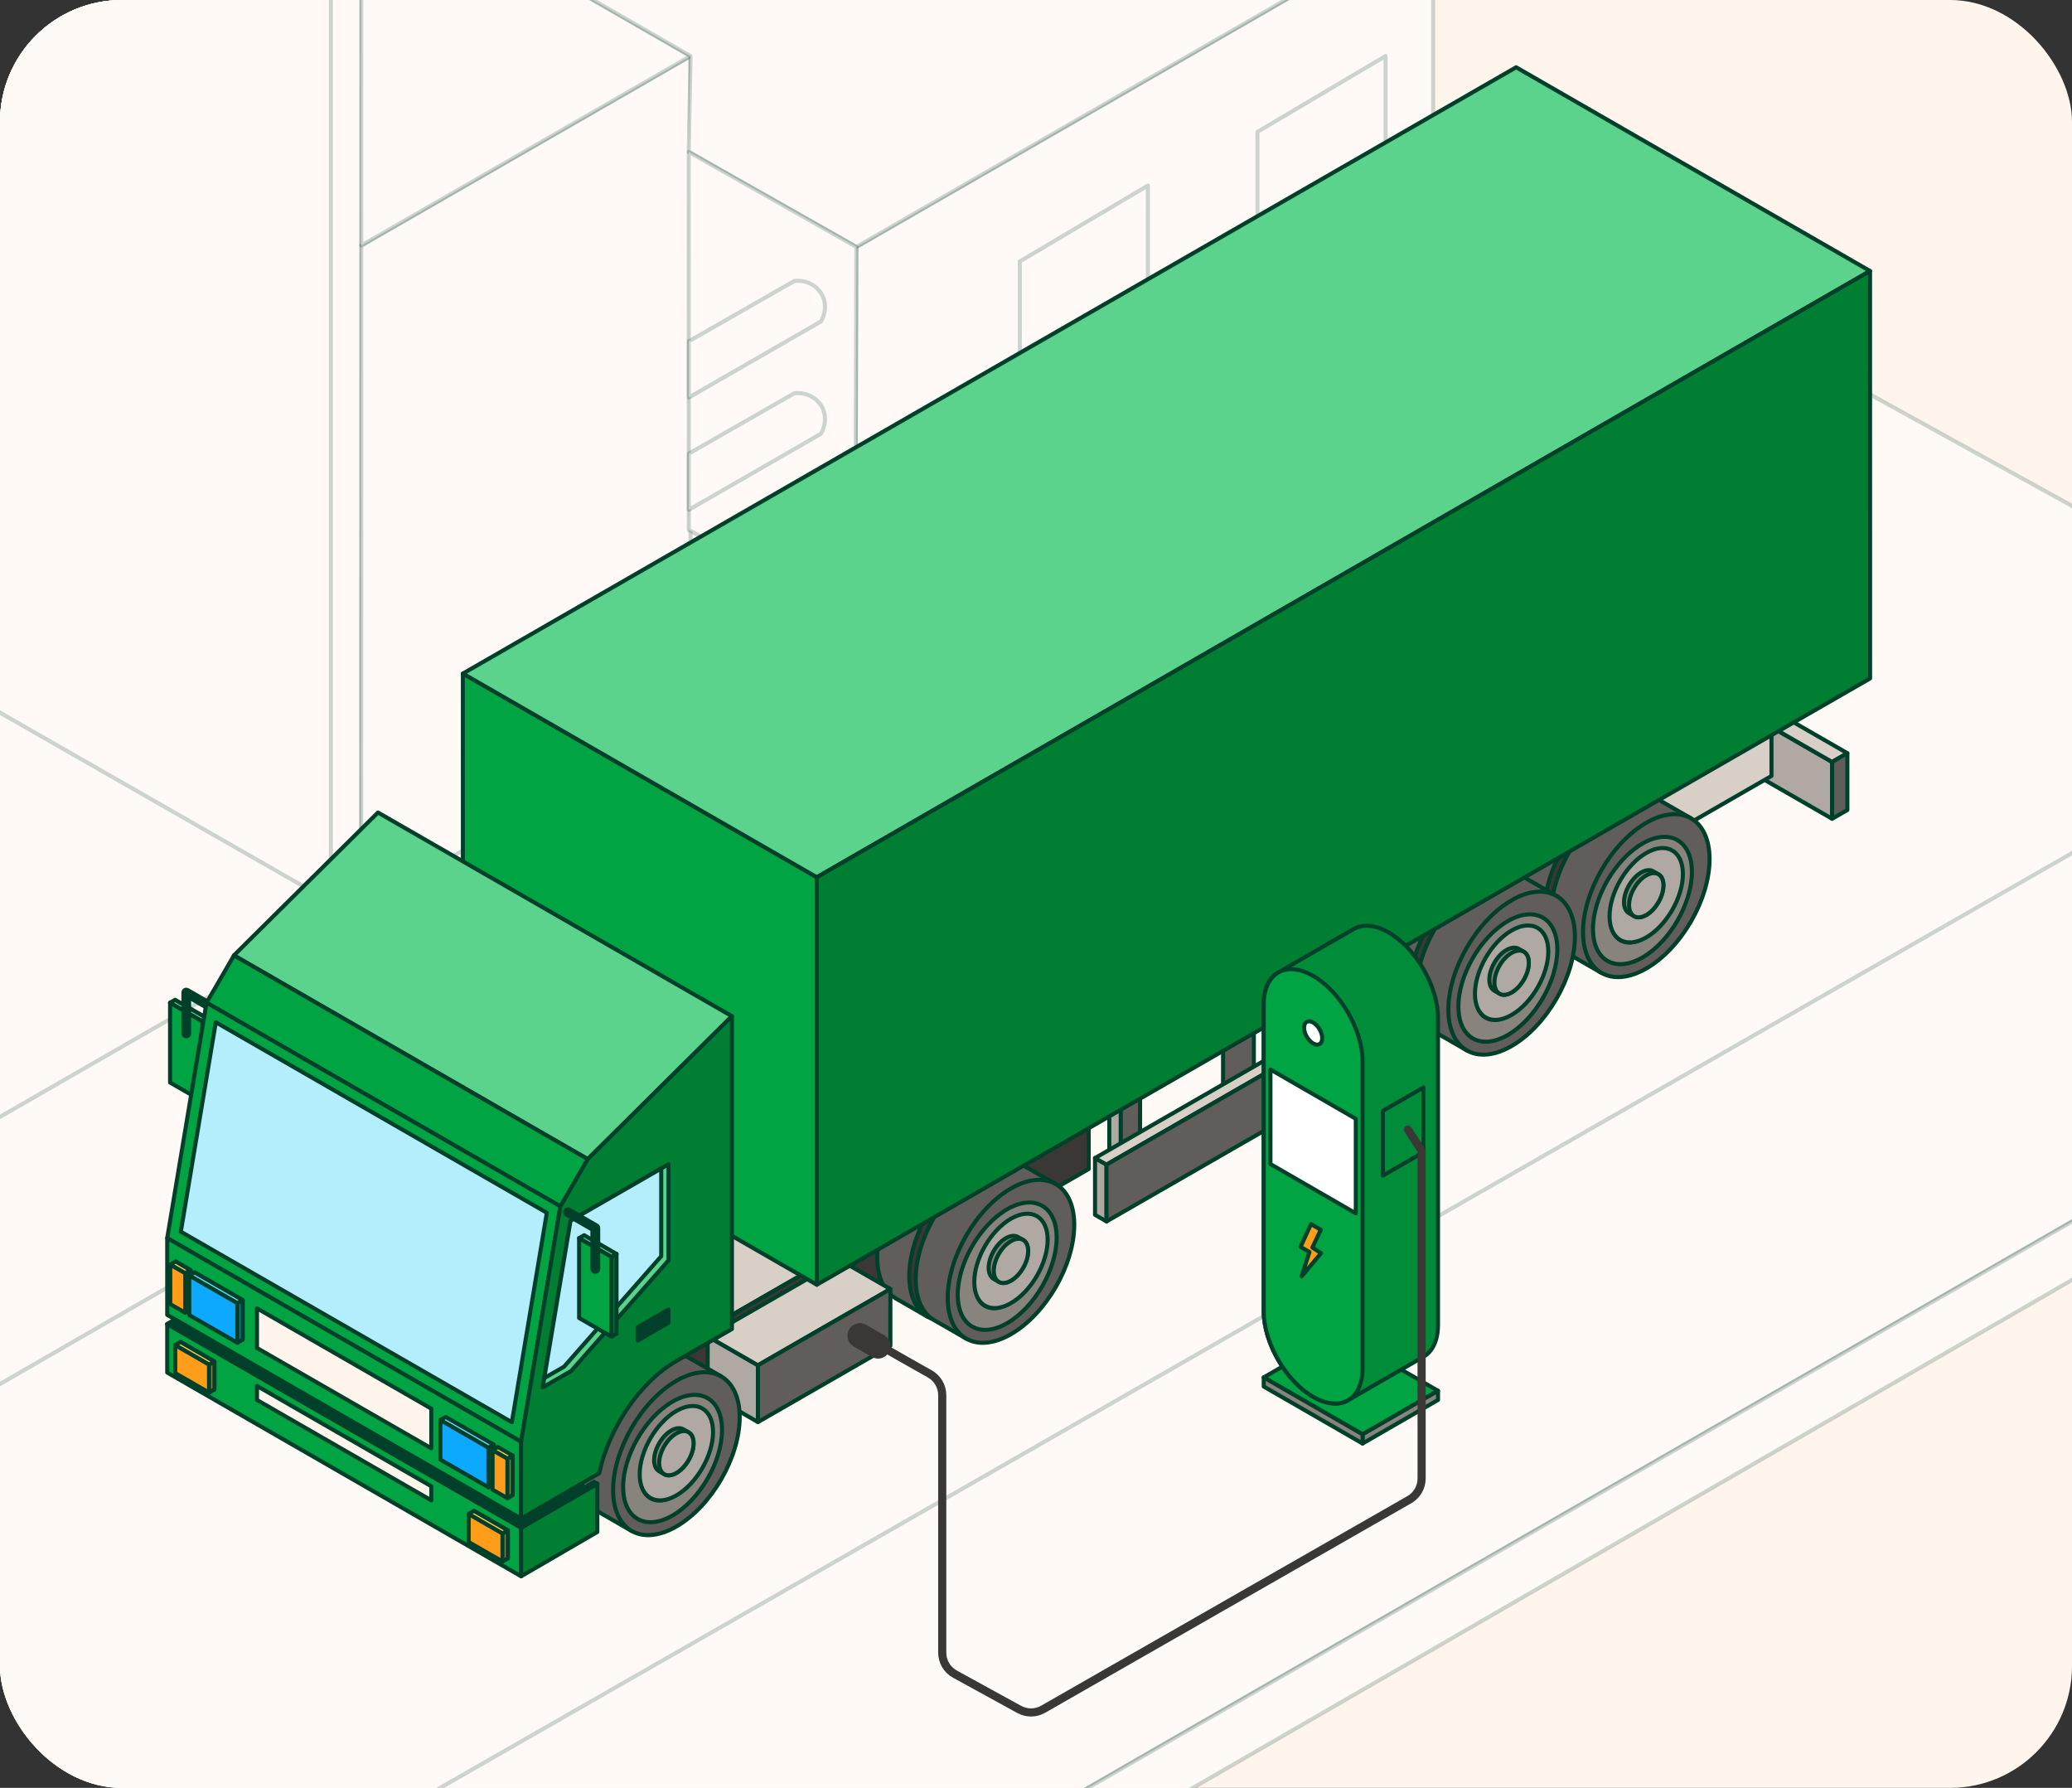 <svg width="255" height="220" viewBox="0 0 255 220" fill="none" xmlns="http://www.w3.org/2000/svg">
<rect x="0" y="0" width="255" height="220" fill="#333333" stroke="none"/>
<g clip-path="url(#clip0_1053_58211)">
<rect width="255" height="220" rx="15" fill="#FFF5EC"/>
<path d="M74.855 -33.919L-333.621 54.908L-242.673 -14.429L-331.322 -81.1L-418.749 -64.212L-522.862 -4.769L-391.162 71.028L-512.733 141L-112.215 361.633L333.556 105.097L74.855 -33.919Z" fill="#FFFAF6" stroke="#00402A" stroke-opacity="0.2" stroke-width="0.5" stroke-linecap="round" stroke-linejoin="round"/>
<path d="M44.544 -96.668L-137.764 -207.848L-208.618 -118.297V-182.22L-211.49 -184.111L-287.125 -82.94L-288.411 -159.01L-292.034 -160.147L-381.033 -28.093V146.832L-198.674 251.78L44.461 111.844L44.544 -96.668Z" fill="#FFFAF6" stroke="#00402A" stroke-opacity="0.2" stroke-width="0.5" stroke-miterlimit="10" stroke-linejoin="round"/>
<path d="M40.724 110.999L-138.337 8.514L-137.764 -202.53L40.724 -94.364V110.999Z" fill="#FFFAF6" stroke="#00402A" stroke-opacity="0.2" stroke-width="0.5" stroke-linejoin="round"/>
<path d="M44.461 30.213L84.984 6.896V88.526L44.461 111.843V30.213Z" fill="#FFFAF6" stroke="#00402A" stroke-opacity="0.2" stroke-width="0.5" stroke-miterlimit="10" stroke-linejoin="round"/>
<path d="M84.984 6.896L44.461 -16.427V30.214L84.984 6.896Z" fill="#FFFAF6" stroke="#00402A" stroke-opacity="0.2" stroke-width="0.5" stroke-miterlimit="10" stroke-linejoin="round"/>
<path d="M105.396 30.385L105.249 76.861L176.377 35.837V-10.474L105.396 30.385Z" fill="#FFFAF6" stroke="#00402A" stroke-opacity="0.2" stroke-width="0.5" stroke-miterlimit="10" stroke-linejoin="round"/>
<path d="M176.377 -10.475L74.887 -69.035L44.461 -51.41V-16.428L84.984 6.896L84.762 18.688L105.396 30.384L176.377 -10.475Z" fill="#FFFAF6" stroke="#00402A" stroke-opacity="0.2" stroke-width="0.5" stroke-miterlimit="10" stroke-linejoin="round"/>
<path d="M105.249 76.861L84.774 65.202L84.762 18.688L105.396 30.385L105.249 76.861Z" fill="#FFFAF6" stroke="#00402A" stroke-opacity="0.2" stroke-width="0.5" stroke-miterlimit="10" stroke-linejoin="round"/>
<path d="M84.762 42.005L97.749 34.579C99.182 34.402 100.557 35.1 101.187 36.312C102.009 37.886 101.105 39.454 101.047 39.549C95.623 42.671 90.199 45.794 84.768 48.916V42.011L84.762 42.005Z" fill="#FFFAF6" stroke="#00402A" stroke-opacity="0.2" stroke-width="0.5" stroke-miterlimit="10" stroke-linejoin="round"/>
<path d="M84.762 55.822L97.749 48.396C99.182 48.219 100.557 48.917 101.187 50.129C102.009 51.703 101.105 53.27 101.047 53.366C95.623 56.488 90.199 59.611 84.768 62.733V55.828L84.762 55.822Z" fill="#FFFAF6" stroke="#00402A" stroke-opacity="0.2" stroke-width="0.5" stroke-miterlimit="10" stroke-linejoin="round"/>
<path d="M85.233 68.509L98.221 61.084C99.653 60.906 101.028 61.604 101.659 62.816C102.48 64.39 101.576 65.958 101.519 66.053C96.094 69.176 90.67 72.298 85.239 75.421V68.516L85.233 68.509Z" fill="#FFFAF6" stroke="#00402A" stroke-opacity="0.2" stroke-width="0.5" stroke-linejoin="round"/>
<path d="M125.508 65.177V32.169L141.272 22.833V56.603L125.508 65.177Z" fill="#FFFAF6" stroke="#00402A" stroke-opacity="0.2" stroke-width="0.5" stroke-miterlimit="10" stroke-linejoin="round"/>
<path d="M154.756 49.234V16.225L170.52 6.896V40.666L154.756 49.234Z" fill="#FFFAF6" stroke="#00402A" stroke-opacity="0.2" stroke-width="0.5" stroke-miterlimit="10" stroke-linejoin="round"/>
<path d="M-153.523 338.957L292.976 83.221L220.409 43.156L-224.382 299.744L-153.523 338.957Z" fill="#FFFAF6" stroke="#00402A" stroke-opacity="0.2" stroke-width="0.5"/>
<path d="M-112.215 369.645L333.556 112.112V105.097L-112.215 361.633V369.645Z" fill="#FFFAF6" stroke="#00402A" stroke-opacity="0.2" stroke-width="0.5" stroke-linecap="round" stroke-linejoin="round"/>
<path fill-rule="evenodd" clip-rule="evenodd" d="M137.936 133.485L136.522 132.672V143.608L137.936 144.42V133.485Z" fill="#B0A9A3" stroke="#00402A" stroke-width="0.5" stroke-linecap="round" stroke-linejoin="round"/>
<path fill-rule="evenodd" clip-rule="evenodd" d="M225.477 93.762L209.089 84.331V91.318L225.477 100.749V93.762Z" fill="#B0A9A3" stroke="#00402A" stroke-width="0.5" stroke-linecap="round" stroke-linejoin="round"/>
<path fill-rule="evenodd" clip-rule="evenodd" d="M225.477 93.762L227.355 92.683L210.967 83.252L209.089 84.331L225.477 93.762Z" fill="#D8CFC7" stroke="#00402A" stroke-width="0.5" stroke-linecap="round" stroke-linejoin="round"/>
<path fill-rule="evenodd" clip-rule="evenodd" d="M225.477 93.761L227.355 92.683V99.67L225.477 100.749V93.761Z" fill="#615D5A" stroke="#00402A" stroke-width="0.5" stroke-linecap="round" stroke-linejoin="round"/>
<path fill-rule="evenodd" clip-rule="evenodd" d="M137.936 133.486L140.31 132.121V143.056L137.936 144.421V133.486Z" fill="#615D5A" stroke="#00402A" stroke-width="0.5" stroke-linecap="round" stroke-linejoin="round"/>
<path fill-rule="evenodd" clip-rule="evenodd" d="M151.936 125.425L154.311 124.061V135.002L151.936 136.367L150.522 135.554V124.613L151.936 125.425Z" fill="#615D5A" stroke="#00402A" stroke-width="0.5" stroke-linecap="round" stroke-linejoin="round"/>
<path fill-rule="evenodd" clip-rule="evenodd" d="M166.286 117.168L168.661 115.803V126.738L166.286 128.109L164.873 127.29V116.355L166.286 117.168Z" fill="#FFF5EC" stroke="#00402A" stroke-width="0.5" stroke-linecap="round" stroke-linejoin="round"/>
<path fill-rule="evenodd" clip-rule="evenodd" d="M24.916 125.679L20.93 123.381V133.206L24.916 135.503V125.679Z" fill="#00A443" stroke="#00402A" stroke-width="0.5" stroke-linecap="round" stroke-linejoin="round"/>
<path fill-rule="evenodd" clip-rule="evenodd" d="M24.916 125.678L25.533 125.323V135.148L24.916 135.503V125.678Z" fill="#FFF5EC" stroke="#00402A" stroke-width="0.5" stroke-linecap="round" stroke-linejoin="round"/>
<path fill-rule="evenodd" clip-rule="evenodd" d="M24.916 125.679L25.533 125.324L21.547 123.026L20.93 123.382L24.916 125.679Z" fill="#5BD38C" stroke="#00402A" stroke-width="0.5" stroke-linecap="round" stroke-linejoin="round"/>
<path d="M22.923 127.525C22.725 127.525 22.573 127.366 22.573 127.17V122.137C22.573 122.01 22.642 121.896 22.744 121.832C22.853 121.769 22.986 121.769 23.101 121.832L26.469 123.774C26.634 123.869 26.698 124.085 26.596 124.257C26.494 124.422 26.278 124.472 26.112 124.384L23.273 122.746V127.17C23.273 127.366 23.114 127.525 22.923 127.525Z" fill="#00402A" stroke="#00402A" stroke-width="0.5" stroke-linecap="round" stroke-linejoin="round"/>
<path fill-rule="evenodd" clip-rule="evenodd" d="M142.163 116.939L161.448 128.04L166 120.398L142.163 109.634V116.939Z" fill="#B0A9A3" stroke="#00402A" stroke-width="0.5" stroke-linecap="round" stroke-linejoin="round"/>
<path fill-rule="evenodd" clip-rule="evenodd" d="M218.015 95.482L161.448 128.04L161.454 120.735L218.015 88.177V95.482Z" fill="#D8CFC7" stroke="#00402A" stroke-width="0.5" stroke-linecap="round" stroke-linejoin="round"/>
<path fill-rule="evenodd" clip-rule="evenodd" d="M203.384 98.02L199.45 95.754L198.896 95.494L198.298 95.323L197.654 95.24L196.973 95.259L196.254 95.367L195.509 95.576L194.739 95.888L193.936 96.3L193.542 96.541L193.141 96.801L192.752 97.087L192.37 97.385L191.995 97.703L191.625 98.033L191.262 98.382L190.906 98.75L190.562 99.124L190.225 99.518L189.9 99.918L189.582 100.336L189.276 100.762L188.983 101.2L188.703 101.644L188.429 102.094L188.175 102.551L187.926 103.021L187.697 103.491L187.481 103.967L187.277 104.449L187.092 104.931L186.92 105.42L186.761 105.902L186.621 106.391L186.5 106.88L186.392 107.362L186.309 107.851L186.239 108.333L186.188 108.809L186.163 109.279L186.15 109.748L186.188 110.643L186.309 111.462L186.5 112.211L186.761 112.884L187.092 113.48L187.481 113.994L187.926 114.426L188.429 114.775L192.37 117.041L203.384 98.02Z" fill="#615D5A" stroke="#00402A" stroke-width="0.5" stroke-linecap="round" stroke-linejoin="round"/>
<path fill-rule="evenodd" clip-rule="evenodd" d="M197.877 98.566C193.574 101.041 190.091 107.064 190.091 112.014C190.091 116.964 193.58 118.976 197.877 116.501C202.181 114.026 205.664 108.003 205.664 103.053C205.664 98.102 202.175 96.097 197.877 98.572V98.566Z" fill="#3A3735" stroke="#00402A" stroke-width="0.5" stroke-linecap="round" stroke-linejoin="round"/>
<path fill-rule="evenodd" clip-rule="evenodd" d="M197.604 103.263C199.876 101.955 201.723 103.015 201.723 105.63C201.723 108.245 199.883 111.431 197.604 112.738C195.331 114.045 193.484 112.986 193.484 110.371C193.484 107.756 195.331 104.57 197.604 103.263Z" fill="#FFF5EC" stroke="#00402A" stroke-width="0.5" stroke-linecap="round" stroke-linejoin="round"/>
<path fill-rule="evenodd" clip-rule="evenodd" d="M197.878 106.81C197.559 106.994 197.298 107.445 197.298 107.813C197.298 108.181 197.559 108.333 197.878 108.149C198.196 107.965 198.457 107.515 198.457 107.147C198.457 106.779 198.196 106.626 197.878 106.81Z" fill="#FFF5EC" stroke="#00402A" stroke-width="0.5" stroke-linecap="round" stroke-linejoin="round"/>
<path fill-rule="evenodd" clip-rule="evenodd" d="M198.984 108.11C199.073 107.952 199.073 107.781 198.984 107.724C198.895 107.673 198.743 107.756 198.654 107.914C198.559 108.072 198.559 108.243 198.654 108.293C198.743 108.344 198.895 108.262 198.984 108.103V108.11Z" fill="#FFF5EC" stroke="#00402A" stroke-width="0.5" stroke-linecap="round" stroke-linejoin="round"/>
<path fill-rule="evenodd" clip-rule="evenodd" d="M196.769 106.835C196.68 106.993 196.68 107.164 196.769 107.221C196.865 107.272 197.011 107.189 197.099 107.031C197.188 106.873 197.188 106.702 197.099 106.652C197.011 106.601 196.858 106.683 196.769 106.842V106.835Z" fill="#FFF5EC" stroke="#00402A" stroke-width="0.5" stroke-linecap="round" stroke-linejoin="round"/>
<path fill-rule="evenodd" clip-rule="evenodd" d="M198.984 105.56C198.895 105.51 198.743 105.592 198.654 105.75C198.559 105.908 198.559 106.079 198.654 106.13C198.743 106.18 198.895 106.098 198.984 105.94C199.073 105.782 199.073 105.611 198.984 105.56Z" fill="#FFF5EC" stroke="#00402A" stroke-width="0.5" stroke-linecap="round" stroke-linejoin="round"/>
<path fill-rule="evenodd" clip-rule="evenodd" d="M208.115 100.698L204.174 98.433L203.62 98.172L203.022 98.001L202.379 97.925L201.697 97.937L200.984 98.045L200.239 98.255L199.463 98.566L198.667 98.978L198.266 99.219L197.871 99.48L197.483 99.765L197.094 100.064L196.719 100.381L196.349 100.717L195.986 101.06L195.636 101.428L195.293 101.809L194.955 102.196L194.63 102.602L194.312 103.015L194.006 103.44L193.714 103.878L193.427 104.322L193.16 104.773L192.899 105.236L192.657 105.699L192.428 106.169L192.205 106.645L192.007 107.127L191.816 107.61L191.644 108.098L191.492 108.587L191.352 109.069L191.231 109.558L191.122 110.047L191.033 110.529L190.97 111.011L190.919 111.487L190.887 111.957L190.874 112.427L190.919 113.322L191.033 114.147L191.231 114.889L191.492 115.568L191.816 116.159L192.205 116.673L192.657 117.104L193.16 117.453L197.094 119.719L208.115 100.698Z" fill="#615D5A" stroke="#00402A" stroke-width="0.5" stroke-linecap="round" stroke-linejoin="round"/>
<path fill-rule="evenodd" clip-rule="evenodd" d="M202.608 101.245C198.304 103.72 194.821 109.743 194.821 114.693C194.821 119.644 198.31 121.649 202.608 119.174C206.911 116.699 210.394 110.676 210.394 105.725C210.394 100.775 206.905 98.769 202.608 101.245Z" fill="#615D5A" stroke="#00402A" stroke-width="0.5" stroke-linecap="round" stroke-linejoin="round"/>
<path fill-rule="evenodd" clip-rule="evenodd" d="M202.137 103.802C198.775 105.737 196.05 110.447 196.05 114.312C196.05 118.177 198.775 119.751 202.137 117.815C205.498 115.879 208.223 111.176 208.223 107.305C208.223 103.434 205.498 101.866 202.137 103.802Z" fill="#89837E" stroke="#00402A" stroke-width="0.5" stroke-linecap="round" stroke-linejoin="round"/>
<path fill-rule="evenodd" clip-rule="evenodd" d="M202.334 105.94C204.607 104.633 206.453 105.693 206.453 108.308C206.453 110.922 204.607 114.108 202.334 115.416C200.061 116.723 198.221 115.663 198.221 113.049C198.221 110.434 200.061 107.248 202.334 105.94Z" fill="#FFF5EC" stroke="#00402A" stroke-width="0.5" stroke-linecap="round" stroke-linejoin="round"/>
<path fill-rule="evenodd" clip-rule="evenodd" d="M202.601 104.963C200.112 106.397 198.087 109.888 198.087 112.757C198.087 115.625 200.112 116.787 202.601 115.352C205.091 113.918 207.115 110.427 207.115 107.559C207.115 104.69 205.091 103.529 202.601 104.963Z" fill="#B0A9A3" stroke="#00402A" stroke-width="0.5" stroke-linecap="round" stroke-linejoin="round"/>
<path fill-rule="evenodd" clip-rule="evenodd" d="M201.978 107.362C201.392 107.699 200.863 108.276 200.481 108.936C200.099 109.596 199.864 110.339 199.864 111.012C199.864 111.684 200.099 112.154 200.481 112.376C200.698 112.497 200.895 112.611 201.112 112.738C201.494 112.96 202.022 112.928 202.608 112.592C203.194 112.256 203.722 111.678 204.104 111.018C204.486 110.358 204.722 109.615 204.722 108.943C204.722 108.27 204.486 107.8 204.104 107.578C203.894 107.458 203.69 107.343 203.474 107.216C203.092 106.994 202.563 107.026 201.978 107.362Z" fill="#89837E" stroke="#00402A" stroke-width="0.5" stroke-linecap="round" stroke-linejoin="round"/>
<path fill-rule="evenodd" clip-rule="evenodd" d="M202.601 107.724C202.016 108.061 201.487 108.638 201.105 109.298C200.723 109.958 200.488 110.701 200.488 111.373C200.488 112.046 200.723 112.516 201.105 112.738C201.487 112.96 202.016 112.928 202.601 112.592C203.187 112.256 203.715 111.678 204.097 111.018C204.479 110.358 204.715 109.615 204.715 108.943C204.715 108.27 204.479 107.8 204.097 107.578C203.715 107.356 203.187 107.388 202.601 107.724Z" fill="#B0A9A3" stroke="#00402A" stroke-width="0.5" stroke-linecap="round" stroke-linejoin="round"/>
<path fill-rule="evenodd" clip-rule="evenodd" d="M186.812 107.559L182.878 105.287L182.324 105.027L181.725 104.855L181.082 104.779L180.401 104.792L179.688 104.906L178.937 105.116L178.166 105.42L177.37 105.833L176.969 106.074L176.575 106.341L176.18 106.62L175.798 106.918L175.422 107.235L175.053 107.572L174.69 107.921L174.34 108.283L173.99 108.663L173.659 109.051L173.328 109.457L173.016 109.869L172.71 110.295L172.411 110.732L172.131 111.177L171.863 111.627L171.602 112.091L171.36 112.554L171.125 113.03L170.908 113.506L170.705 113.988L170.52 114.471L170.348 114.953L170.189 115.442L170.055 115.93L169.928 116.413L169.826 116.901L169.737 117.384L169.667 117.866L169.622 118.342L169.59 118.818L169.578 119.281L169.622 120.176L169.737 121.001L169.928 121.75L170.189 122.423L170.52 123.013L170.908 123.527L171.36 123.965L171.863 124.308L175.798 126.574L186.812 107.559Z" fill="#615D5A" stroke="#00402A" stroke-width="0.5" stroke-linecap="round" stroke-linejoin="round"/>
<path fill-rule="evenodd" clip-rule="evenodd" d="M181.305 108.098C177.001 110.574 173.519 116.596 173.519 121.547C173.519 126.497 177.008 128.509 181.305 126.027C185.609 123.552 189.098 117.529 189.098 112.579C189.098 107.629 185.609 105.617 181.305 108.098Z" fill="#3A3735" stroke="#00402A" stroke-width="0.5" stroke-linecap="round" stroke-linejoin="round"/>
<path fill-rule="evenodd" clip-rule="evenodd" d="M181.038 112.795C183.311 111.488 185.151 112.547 185.151 115.162C185.151 117.777 183.311 120.963 181.038 122.27C178.765 123.578 176.919 122.518 176.919 119.903C176.919 117.288 178.765 114.102 181.038 112.795Z" fill="#FFF5EC" stroke="#00402A" stroke-width="0.5" stroke-linecap="round" stroke-linejoin="round"/>
<path fill-rule="evenodd" clip-rule="evenodd" d="M181.305 116.343C180.987 116.527 180.726 116.977 180.726 117.346C180.726 117.714 180.987 117.866 181.305 117.682C181.623 117.498 181.884 117.047 181.884 116.679C181.884 116.311 181.623 116.159 181.305 116.343Z" fill="#FFF5EC" stroke="#00402A" stroke-width="0.5" stroke-linecap="round" stroke-linejoin="round"/>
<path fill-rule="evenodd" clip-rule="evenodd" d="M182.412 117.649C182.5 117.49 182.5 117.32 182.412 117.269C182.323 117.219 182.17 117.301 182.081 117.459C181.986 117.617 181.986 117.788 182.081 117.845C182.17 117.895 182.323 117.813 182.412 117.655V117.649Z" fill="#FFF5EC" stroke="#00402A" stroke-width="0.5" stroke-linecap="round" stroke-linejoin="round"/>
<path fill-rule="evenodd" clip-rule="evenodd" d="M180.197 116.374C180.108 116.532 180.108 116.703 180.197 116.753C180.292 116.804 180.438 116.722 180.527 116.563C180.616 116.405 180.616 116.235 180.527 116.178C180.432 116.127 180.286 116.209 180.197 116.367V116.374Z" fill="#FFF5EC" stroke="#00402A" stroke-width="0.5" stroke-linecap="round" stroke-linejoin="round"/>
<path fill-rule="evenodd" clip-rule="evenodd" d="M182.412 115.099C182.323 115.048 182.17 115.13 182.081 115.288C181.986 115.447 181.986 115.617 182.081 115.668C182.17 115.718 182.323 115.636 182.412 115.478C182.5 115.32 182.5 115.149 182.412 115.099Z" fill="#FFF5EC" stroke="#00402A" stroke-width="0.5" stroke-linecap="round" stroke-linejoin="round"/>
<path fill-rule="evenodd" clip-rule="evenodd" d="M191.543 110.237L187.602 107.971L187.054 107.711L186.449 107.54L185.813 107.457L185.131 107.476L184.412 107.584L183.667 107.794L182.897 108.105L182.095 108.517L181.693 108.758L181.299 109.018L180.91 109.298L180.528 109.602L180.146 109.92L179.783 110.25L179.421 110.599L179.064 110.961L178.72 111.341L178.383 111.735L178.058 112.135L177.74 112.554L177.434 112.979L177.141 113.41L176.861 113.861L176.587 114.312L176.333 114.769L176.084 115.238L175.855 115.708L175.639 116.184L175.435 116.666L175.25 117.148L175.072 117.637L174.919 118.12L174.779 118.608L174.658 119.097L174.556 119.579L174.467 120.068L174.397 120.544L174.346 121.026L174.315 121.496L174.308 121.966L174.346 122.854L174.467 123.679L174.658 124.428L174.919 125.101L175.25 125.697L175.639 126.211L176.084 126.643L176.587 126.992L180.528 129.258L191.543 110.237Z" fill="#615D5A" stroke="#00402A" stroke-width="0.5" stroke-linecap="round" stroke-linejoin="round"/>
<path fill-rule="evenodd" clip-rule="evenodd" d="M186.035 110.783C181.732 113.258 178.249 119.281 178.249 124.231C178.249 129.182 181.738 131.194 186.035 128.712C190.339 126.237 193.822 120.214 193.822 115.264C193.822 110.313 190.333 108.301 186.035 110.777V110.783Z" fill="#615D5A" stroke="#00402A" stroke-width="0.5" stroke-linecap="round" stroke-linejoin="round"/>
<path fill-rule="evenodd" clip-rule="evenodd" d="M185.571 113.341C182.209 115.277 179.484 119.979 179.484 123.851C179.484 127.722 182.209 129.29 185.571 127.354C188.932 125.418 191.657 120.716 191.657 116.844C191.657 112.973 188.932 111.405 185.571 113.341Z" fill="#89837E" stroke="#00402A" stroke-width="0.5" stroke-linecap="round" stroke-linejoin="round"/>
<path fill-rule="evenodd" clip-rule="evenodd" d="M185.762 115.473C188.035 114.166 189.881 115.225 189.881 117.84C189.881 120.455 188.035 123.641 185.762 124.948C183.489 126.256 181.643 125.196 181.643 122.581C181.643 119.966 183.482 116.78 185.762 115.473Z" fill="#FFF5EC" stroke="#00402A" stroke-width="0.5" stroke-linecap="round" stroke-linejoin="round"/>
<path fill-rule="evenodd" clip-rule="evenodd" d="M186.035 114.495C183.54 115.93 181.522 119.42 181.522 122.289C181.522 125.158 183.54 126.319 186.035 124.885C188.525 123.451 190.549 119.96 190.549 117.091C190.549 114.223 188.531 113.061 186.035 114.495Z" fill="#B0A9A3" stroke="#00402A" stroke-width="0.5" stroke-linecap="round" stroke-linejoin="round"/>
<path fill-rule="evenodd" clip-rule="evenodd" d="M185.405 116.895C184.82 117.231 184.291 117.809 183.909 118.469C183.527 119.129 183.292 119.872 183.292 120.544C183.292 121.217 183.527 121.687 183.909 121.909C184.126 122.03 184.323 122.144 184.539 122.271C184.921 122.493 185.45 122.461 186.036 122.125C186.621 121.788 187.15 121.211 187.532 120.551C187.914 119.891 188.149 119.148 188.149 118.475C188.149 117.803 187.914 117.333 187.532 117.111C187.322 116.99 187.118 116.87 186.901 116.749C186.519 116.533 185.991 116.559 185.405 116.895Z" fill="#89837E" stroke="#00402A" stroke-width="0.5" stroke-linecap="round" stroke-linejoin="round"/>
<path fill-rule="evenodd" clip-rule="evenodd" d="M186.035 117.257C185.45 117.593 184.921 118.171 184.539 118.831C184.157 119.491 183.922 120.233 183.922 120.906C183.922 121.579 184.157 122.048 184.539 122.271C184.921 122.493 185.45 122.461 186.035 122.125C186.621 121.788 187.15 121.211 187.532 120.551C187.914 119.891 188.149 119.148 188.149 118.475C188.149 117.803 187.914 117.333 187.532 117.111C187.15 116.889 186.621 116.92 186.035 117.257Z" fill="#B0A9A3" stroke="#00402A" stroke-width="0.5" stroke-linecap="round" stroke-linejoin="round"/>
<path fill-rule="evenodd" clip-rule="evenodd" d="M77.415 169.102L148.065 128.439L126.119 114.667L55.469 155.33L77.415 169.102Z" fill="#D8CFC7" stroke="#00402A" stroke-width="0.5" stroke-linecap="round" stroke-linejoin="round"/>
<path fill-rule="evenodd" clip-rule="evenodd" d="M133.982 143.849L77.415 176.407V169.103L133.982 136.544V143.849Z" fill="#3A3735" stroke="#00402A" stroke-width="0.5" stroke-linecap="round" stroke-linejoin="round"/>
<path fill-rule="evenodd" clip-rule="evenodd" d="M125.196 143.018L121.261 140.752L120.708 140.492L120.109 140.32L119.466 140.244L118.785 140.257L118.065 140.365L117.321 140.574L116.55 140.885L115.754 141.298L115.353 141.539L114.952 141.799L114.564 142.085L114.182 142.383L113.806 142.7L113.437 143.03L113.074 143.379L112.717 143.747L112.374 144.122L112.036 144.515L111.712 144.922L111.4 145.334L111.094 145.759L110.795 146.197L110.515 146.641L110.247 147.092L109.986 147.555L109.744 148.019L109.509 148.488L109.292 148.964L109.089 149.447L108.904 149.929L108.732 150.418L108.573 150.906L108.433 151.389L108.312 151.877L108.21 152.366L108.121 152.848L108.051 153.331L108 153.807L107.974 154.276L107.962 154.746L108 155.641L108.121 156.466L108.312 157.209L108.573 157.881L108.904 158.478L109.292 158.992L109.744 159.424L110.247 159.773L114.182 162.038L125.196 143.018Z" fill="#615D5A" stroke="#00402A" stroke-width="0.5" stroke-linecap="round" stroke-linejoin="round"/>
<path fill-rule="evenodd" clip-rule="evenodd" d="M119.689 143.563C115.385 146.038 111.903 152.061 111.903 157.012C111.903 161.962 115.391 163.968 119.689 161.492C123.993 159.017 127.475 152.994 127.475 148.044C127.475 143.094 123.986 141.088 119.689 143.563Z" fill="#3A3735" stroke="#00402A" stroke-width="0.5" stroke-linecap="round" stroke-linejoin="round"/>
<path fill-rule="evenodd" clip-rule="evenodd" d="M119.422 148.26C121.694 146.952 123.534 148.012 123.534 150.627C123.534 153.242 121.694 156.428 119.422 157.735C117.149 159.043 115.302 157.983 115.302 155.368C115.302 152.753 117.142 149.567 119.422 148.26Z" fill="#FFF5EC" stroke="#00402A" stroke-width="0.5" stroke-linecap="round" stroke-linejoin="round"/>
<path fill-rule="evenodd" clip-rule="evenodd" d="M119.689 151.808C119.371 151.992 119.11 152.442 119.11 152.81C119.11 153.178 119.371 153.331 119.689 153.147C120.007 152.963 120.268 152.512 120.268 152.144C120.268 151.776 120.007 151.623 119.689 151.808Z" fill="#FFF5EC" stroke="#00402A" stroke-width="0.5" stroke-linecap="round" stroke-linejoin="round"/>
<path fill-rule="evenodd" clip-rule="evenodd" d="M120.796 153.114C120.884 152.956 120.884 152.785 120.796 152.735C120.707 152.684 120.554 152.766 120.465 152.924C120.377 153.082 120.377 153.253 120.465 153.304C120.561 153.354 120.707 153.272 120.796 153.114Z" fill="#FFF5EC" stroke="#00402A" stroke-width="0.5" stroke-linecap="round" stroke-linejoin="round"/>
<path fill-rule="evenodd" clip-rule="evenodd" d="M118.581 151.838C118.492 151.997 118.492 152.167 118.581 152.224C118.67 152.275 118.822 152.193 118.911 152.035C119.006 151.876 119.006 151.706 118.911 151.655C118.822 151.604 118.67 151.687 118.581 151.845V151.838Z" fill="#FFF5EC" stroke="#00402A" stroke-width="0.5" stroke-linecap="round" stroke-linejoin="round"/>
<path fill-rule="evenodd" clip-rule="evenodd" d="M120.796 150.563C120.707 150.513 120.554 150.595 120.465 150.753C120.377 150.911 120.377 151.082 120.465 151.133C120.561 151.183 120.707 151.101 120.796 150.943C120.884 150.785 120.884 150.614 120.796 150.557V150.563Z" fill="#FFF5EC" stroke="#00402A" stroke-width="0.5" stroke-linecap="round" stroke-linejoin="round"/>
<path fill-rule="evenodd" clip-rule="evenodd" d="M129.926 145.703L125.986 143.431L125.432 143.17L124.833 143.005L124.19 142.923L123.509 142.935L122.796 143.05L122.051 143.259L121.274 143.564L120.478 143.976L120.077 144.217L119.683 144.484L119.294 144.763L118.912 145.062L118.53 145.379L118.167 145.715L117.804 146.064L117.448 146.426L117.104 146.807L116.767 147.194L116.442 147.6L116.124 148.013L115.818 148.438L115.525 148.876L115.245 149.32L114.971 149.771L114.717 150.234L114.468 150.697L114.239 151.173L114.023 151.649L113.819 152.132L113.628 152.614L113.456 153.096L113.303 153.585L113.163 154.074L113.042 154.556L112.934 155.045L112.851 155.527L112.781 156.009L112.73 156.485L112.698 156.961L112.692 157.425L112.73 158.32L112.851 159.145L113.042 159.894L113.303 160.566L113.628 161.157L114.023 161.677L114.468 162.109L114.971 162.451L118.912 164.717L129.926 145.703Z" fill="#615D5A" stroke="#00402A" stroke-width="0.5" stroke-linecap="round" stroke-linejoin="round"/>
<path fill-rule="evenodd" clip-rule="evenodd" d="M124.419 146.242C120.115 148.717 116.633 154.74 116.633 159.69C116.633 164.641 120.122 166.652 124.419 164.171C128.723 161.696 132.206 155.673 132.206 150.722C132.206 145.772 128.717 143.76 124.419 146.242Z" fill="#615D5A" stroke="#00402A" stroke-width="0.5" stroke-linecap="round" stroke-linejoin="round"/>
<path fill-rule="evenodd" clip-rule="evenodd" d="M123.954 148.799C120.593 150.735 117.868 155.438 117.868 159.309C117.868 163.18 120.593 164.748 123.954 162.812C127.316 160.877 130.041 156.174 130.041 152.302C130.041 148.431 127.316 146.863 123.954 148.799Z" fill="#89837E" stroke="#00402A" stroke-width="0.5" stroke-linecap="round" stroke-linejoin="round"/>
<path fill-rule="evenodd" clip-rule="evenodd" d="M124.146 150.938C126.419 149.631 128.258 150.691 128.258 153.306C128.258 155.921 126.419 159.106 124.146 160.414C121.873 161.721 120.026 160.661 120.026 158.047C120.026 155.432 121.866 152.246 124.146 150.938Z" fill="#FFF5EC" stroke="#00402A" stroke-width="0.5" stroke-linecap="round" stroke-linejoin="round"/>
<path fill-rule="evenodd" clip-rule="evenodd" d="M124.419 149.961C121.924 151.395 119.905 154.886 119.905 157.755C119.905 160.623 121.924 161.785 124.419 160.35C126.915 158.916 128.933 155.425 128.933 152.557C128.933 149.688 126.915 148.527 124.419 149.961Z" fill="#B0A9A3" stroke="#00402A" stroke-width="0.5" stroke-linecap="round" stroke-linejoin="round"/>
<path fill-rule="evenodd" clip-rule="evenodd" d="M123.789 152.36C123.203 152.696 122.675 153.274 122.293 153.934C121.911 154.594 121.675 155.336 121.675 156.009C121.675 156.682 121.911 157.151 122.293 157.373C122.509 157.494 122.707 157.608 122.923 157.735C123.305 157.951 123.834 157.926 124.419 157.589C125.005 157.253 125.534 156.675 125.916 156.015C126.298 155.355 126.533 154.613 126.533 153.94C126.533 153.267 126.298 152.798 125.916 152.575C125.705 152.455 125.502 152.334 125.285 152.214C124.903 151.991 124.375 152.023 123.789 152.36Z" fill="#89837E" stroke="#00402A" stroke-width="0.5" stroke-linecap="round" stroke-linejoin="round"/>
<path fill-rule="evenodd" clip-rule="evenodd" d="M124.419 152.721C123.834 153.058 123.305 153.635 122.923 154.295C122.541 154.955 122.306 155.698 122.306 156.371C122.306 157.043 122.541 157.513 122.923 157.735C123.305 157.951 123.834 157.926 124.419 157.589C125.005 157.253 125.533 156.675 125.915 156.015C126.297 155.355 126.533 154.613 126.533 153.94C126.533 153.267 126.297 152.798 125.915 152.575C125.533 152.353 125.005 152.385 124.419 152.721Z" fill="#B0A9A3" stroke="#00402A" stroke-width="0.5" stroke-linecap="round" stroke-linejoin="round"/>
<path fill-rule="evenodd" clip-rule="evenodd" d="M93.28 167.998L87.092 164.438V171.425L93.28 174.986V167.998Z" fill="#B0A9A3" stroke="#00402A" stroke-width="0.5" stroke-linecap="round" stroke-linejoin="round"/>
<path fill-rule="evenodd" clip-rule="evenodd" d="M93.28 167.998L109.579 158.618L103.39 155.057L87.092 164.438L93.28 167.998Z" fill="#D8CFC7" stroke="#00402A" stroke-width="0.5" stroke-linecap="round" stroke-linejoin="round"/>
<path fill-rule="evenodd" clip-rule="evenodd" d="M93.28 167.998L109.579 158.618V165.606L93.28 174.986V167.998Z" fill="#615D5A" stroke="#00402A" stroke-width="0.5" stroke-linecap="round" stroke-linejoin="round"/>
<path fill-rule="evenodd" clip-rule="evenodd" d="M64.541 187.336L73.111 182.354V176.388L63.733 181.834V182.684L21.388 158.319V162.927L63.733 187.298L64.178 187.552L64.541 187.336Z" fill="#00402A" stroke="#00402A" stroke-width="0.5" stroke-linecap="round" stroke-linejoin="round"/>
<path fill-rule="evenodd" clip-rule="evenodd" d="M100.526 107.946L56.965 82.883L56.971 133.015L100.526 158.084V107.946Z" fill="#00A443" stroke="#00402A" stroke-width="0.5" stroke-linecap="round" stroke-linejoin="round"/>
<path fill-rule="evenodd" clip-rule="evenodd" d="M88.754 169.362L84.813 167.096L84.259 166.836L83.66 166.665L83.017 166.589L82.336 166.601L81.623 166.709L80.878 166.919L80.101 167.23L79.305 167.642L78.904 167.883L78.51 168.144L78.121 168.429L77.733 168.727L77.357 169.045L76.988 169.375L76.625 169.724L76.275 170.092L75.931 170.466L75.594 170.86L75.263 171.266L74.951 171.679L74.645 172.104L74.352 172.542L74.066 172.986L73.798 173.437L73.537 173.9L73.295 174.363L73.066 174.833L72.843 175.309L72.646 175.791L72.455 176.274L72.283 176.762L72.13 177.251L71.99 177.733L71.863 178.222L71.761 178.711L71.672 179.193L71.608 179.675L71.557 180.151L71.525 180.621L71.513 181.091L71.557 181.986L71.672 182.804L71.863 183.553L72.13 184.226L72.455 184.822L72.843 185.337L73.295 185.768L73.798 186.117L77.733 188.383L88.754 169.362Z" fill="#615D5A" stroke="#00402A" stroke-width="0.5" stroke-linecap="round" stroke-linejoin="round"/>
<path fill-rule="evenodd" clip-rule="evenodd" d="M83.24 169.909C78.936 172.384 75.454 178.407 75.454 183.357C75.454 188.307 78.943 190.319 83.24 187.838C87.544 185.363 91.033 179.34 91.033 174.389C91.033 169.439 87.544 167.433 83.24 169.909Z" fill="#615D5A" stroke="#00402A" stroke-width="0.5" stroke-linecap="round" stroke-linejoin="round"/>
<path fill-rule="evenodd" clip-rule="evenodd" d="M82.775 172.466C79.414 174.402 76.689 179.105 76.689 182.976C76.689 186.848 79.414 188.415 82.775 186.48C86.137 184.544 88.862 179.841 88.862 175.97C88.862 172.098 86.137 170.531 82.775 172.466Z" fill="#89837E" stroke="#00402A" stroke-width="0.5" stroke-linecap="round" stroke-linejoin="round"/>
<path fill-rule="evenodd" clip-rule="evenodd" d="M82.973 174.604C85.246 173.297 87.085 174.357 87.085 176.972C87.085 179.586 85.246 182.772 82.973 184.08C80.7 185.387 78.853 184.327 78.853 181.713C78.853 179.098 80.693 175.912 82.973 174.604Z" fill="#FFF5EC" stroke="#00402A" stroke-width="0.5" stroke-linecap="round" stroke-linejoin="round"/>
<path fill-rule="evenodd" clip-rule="evenodd" d="M83.24 173.621C80.751 175.055 78.726 178.546 78.726 181.415C78.726 184.283 80.744 185.445 83.24 184.01C85.736 182.576 87.754 179.085 87.754 176.217C87.754 173.348 85.736 172.187 83.24 173.621Z" fill="#B0A9A3" stroke="#00402A" stroke-width="0.5" stroke-linecap="round" stroke-linejoin="round"/>
<path fill-rule="evenodd" clip-rule="evenodd" d="M82.616 176.026C82.03 176.363 81.502 176.94 81.12 177.6C80.738 178.26 80.502 179.003 80.502 179.676C80.502 180.348 80.738 180.818 81.12 181.04C81.336 181.161 81.534 181.275 81.75 181.402C82.132 181.624 82.661 181.592 83.246 181.256C83.832 180.92 84.36 180.342 84.742 179.682C85.124 179.022 85.36 178.279 85.36 177.607C85.36 176.934 85.124 176.464 84.742 176.242C84.526 176.122 84.329 176.007 84.112 175.88C83.73 175.658 83.202 175.69 82.616 176.026Z" fill="#89837E" stroke="#00402A" stroke-width="0.5" stroke-linecap="round" stroke-linejoin="round"/>
<path fill-rule="evenodd" clip-rule="evenodd" d="M83.24 176.382C82.654 176.719 82.126 177.296 81.744 177.956C81.362 178.616 81.126 179.359 81.126 180.031C81.126 180.704 81.362 181.174 81.744 181.396C82.126 181.618 82.654 181.586 83.24 181.25C83.826 180.914 84.354 180.336 84.736 179.676C85.118 179.016 85.354 178.273 85.354 177.601C85.354 176.928 85.118 176.458 84.736 176.236C84.354 176.014 83.826 176.046 83.24 176.382Z" fill="#B0A9A3" stroke="#00402A" stroke-width="0.5" stroke-linecap="round" stroke-linejoin="round"/>
<path fill-rule="evenodd" clip-rule="evenodd" d="M72.34 142.631L90.078 125.044L46.517 99.981L28.786 117.562L72.34 142.631Z" fill="#5BD38C" stroke="#00402A" stroke-width="0.5" stroke-linecap="round" stroke-linejoin="round"/>
<path d="M28.793 117.568L25.424 123.383L68.978 148.46L72.347 142.645L28.793 117.568Z" fill="#00A443" stroke="#00402A" stroke-width="0.5" stroke-linecap="round" stroke-linejoin="round"/>
<path fill-rule="evenodd" clip-rule="evenodd" d="M64.134 177.41L68.972 148.444L25.418 123.381L20.58 152.347L64.134 177.41Z" fill="#00A443" stroke="#00402A" stroke-width="0.5" stroke-linecap="round" stroke-linejoin="round"/>
<path fill-rule="evenodd" clip-rule="evenodd" d="M62.994 175.005L67.298 149.231L26.558 125.787L22.254 151.56L62.994 175.005Z" fill="#B4EDFC" stroke="#00402A" stroke-width="0.5" stroke-linecap="round" stroke-linejoin="round"/>
<path fill-rule="evenodd" clip-rule="evenodd" d="M64.134 177.409V186.866L20.58 161.797V152.347L64.134 177.409Z" fill="#00A443" stroke="#00402A" stroke-width="0.5" stroke-linecap="round" stroke-linejoin="round"/>
<path fill-rule="evenodd" clip-rule="evenodd" d="M64.134 187.99V193.962L20.58 168.893V162.927L64.134 187.99Z" fill="#00A443" stroke="#00402A" stroke-width="0.5" stroke-linecap="round" stroke-linejoin="round"/>
<path fill-rule="evenodd" clip-rule="evenodd" d="M90.078 163.536V125.044L72.34 142.63L68.966 148.45L64.127 177.416V186.866L73.741 181.281C74.893 175.823 78.707 170.079 83.24 167.471C84.685 166.639 88.626 164.367 90.071 163.536H90.078ZM64.134 187.989L73.512 182.538V188.51L64.134 193.961V187.989Z" fill="#007F33" stroke="#00402A" stroke-width="0.5" stroke-linecap="round" stroke-linejoin="round"/>
<path fill-rule="evenodd" clip-rule="evenodd" d="M70.214 150.208L66.789 170.714L70.309 168.69L82.272 155.095V143.265L70.214 150.208Z" fill="#5BD38C" stroke="#00402A" stroke-width="0.5" stroke-linecap="round" stroke-linejoin="round"/>
<path fill-rule="evenodd" clip-rule="evenodd" d="M70.214 150.208L66.98 169.572L69.412 168.175L81.375 154.581V143.785L70.214 150.208Z" fill="#B4EDFC" stroke="#00402A" stroke-width="0.5" stroke-linecap="round" stroke-linejoin="round"/>
<path fill-rule="evenodd" clip-rule="evenodd" d="M100.526 107.947L230.143 33.349L186.589 8.279L56.965 82.884L100.526 107.947Z" fill="#5BD38C" stroke="#00402A" stroke-width="0.5" stroke-linecap="round" stroke-linejoin="round"/>
<path fill-rule="evenodd" clip-rule="evenodd" d="M100.525 107.946L230.143 33.348L230.15 83.48L100.525 158.084V107.946Z" fill="#007F33" stroke="#00402A" stroke-width="0.5" stroke-linecap="round" stroke-linejoin="round"/>
<path fill-rule="evenodd" clip-rule="evenodd" d="M64.134 187.99L64.535 187.755L20.987 162.692L20.58 162.927L64.134 187.99Z" fill="#5BD38C" stroke="#00402A" stroke-width="0.5" stroke-linecap="round" stroke-linejoin="round"/>
<path fill-rule="evenodd" clip-rule="evenodd" d="M64.134 187.99L63.726 187.755L73.111 182.354L73.518 182.589L64.134 187.99Z" fill="#5BD38C" stroke="#00402A" stroke-width="0.5" stroke-linecap="round" stroke-linejoin="round"/>
<path fill-rule="evenodd" clip-rule="evenodd" d="M75.256 154.651L71.271 152.353V162.178L75.256 164.475V154.651Z" fill="#00A443" stroke="#00402A" stroke-width="0.5" stroke-linecap="round" stroke-linejoin="round"/>
<path fill-rule="evenodd" clip-rule="evenodd" d="M75.256 154.651L75.874 154.296V164.12L75.256 164.476V154.651Z" fill="#007F33" stroke="#00402A" stroke-width="0.5" stroke-linecap="round" stroke-linejoin="round"/>
<path fill-rule="evenodd" clip-rule="evenodd" d="M75.256 154.651L75.874 154.296L71.888 151.998L71.271 152.354L75.256 154.651Z" fill="#5BD38C" stroke="#00402A" stroke-width="0.5" stroke-linecap="round" stroke-linejoin="round"/>
<path d="M73.264 156.498C73.066 156.498 72.907 156.339 72.907 156.142V151.312L69.717 149.472C69.552 149.377 69.488 149.161 69.59 148.99C69.686 148.825 69.902 148.767 70.074 148.863L73.442 150.805C73.55 150.868 73.62 150.982 73.62 151.109V156.142C73.62 156.339 73.461 156.498 73.264 156.498Z" fill="#00402A" stroke="#00402A" stroke-width="0.5" stroke-linecap="round" stroke-linejoin="round"/>
<path fill-rule="evenodd" clip-rule="evenodd" d="M53.081 178.216V173.335L31.626 160.991V165.872L53.081 178.216Z" fill="#FFF5EC" stroke="#00402A" stroke-width="0.5" stroke-linecap="round" stroke-linejoin="round"/>
<path fill-rule="evenodd" clip-rule="evenodd" d="M23.445 161.163V156.282L21.605 155.222V160.103L23.445 161.163ZM29.862 164.857V159.976L23.948 156.568V161.448L29.862 164.85V164.857Z" fill="#FFF5EC" stroke="#00402A" stroke-width="0.5" stroke-linecap="round" stroke-linejoin="round"/>
<path fill-rule="evenodd" clip-rule="evenodd" d="M22.795 161.531V156.65L20.955 155.597V160.477L22.795 161.531Z" fill="#FF9C1A" stroke="#00402A" stroke-width="0.5" stroke-linecap="round" stroke-linejoin="round"/>
<path fill-rule="evenodd" clip-rule="evenodd" d="M22.795 161.531V156.65L23.445 156.282V161.143L22.795 161.531Z" fill="#C66D00" stroke="#00402A" stroke-width="0.5" stroke-linecap="round" stroke-linejoin="round"/>
<path fill-rule="evenodd" clip-rule="evenodd" d="M20.955 155.597L22.795 156.65L23.445 156.282L21.605 155.222L20.955 155.597Z" fill="#FFCD52" stroke="#00402A" stroke-width="0.5" stroke-linecap="round" stroke-linejoin="round"/>
<path fill-rule="evenodd" clip-rule="evenodd" d="M29.213 165.231V160.344L23.298 156.942V161.823L29.213 165.231Z" fill="#0DA9FF" stroke="#00402A" stroke-width="0.5" stroke-linecap="round" stroke-linejoin="round"/>
<path fill-rule="evenodd" clip-rule="evenodd" d="M29.213 165.231V160.344L29.862 159.976V164.837L29.213 165.231Z" fill="#007ACB" stroke="#00402A" stroke-width="0.5" stroke-linecap="round" stroke-linejoin="round"/>
<path fill-rule="evenodd" clip-rule="evenodd" d="M23.298 156.942L29.213 160.344L29.862 159.976L23.948 156.568L23.298 156.942Z" fill="#6BDAFF" stroke="#00402A" stroke-width="0.5" stroke-linecap="round" stroke-linejoin="round"/>
<path fill-rule="evenodd" clip-rule="evenodd" d="M60.117 183.014V178.133L54.202 174.725V179.612L60.117 183.014Z" fill="#0DA9FF" stroke="#00402A" stroke-width="0.5" stroke-linecap="round" stroke-linejoin="round"/>
<path fill-rule="evenodd" clip-rule="evenodd" d="M60.117 183.014V178.133L60.766 177.759V182.62L60.117 183.014Z" fill="#007ACB" stroke="#00402A" stroke-width="0.5" stroke-linecap="round" stroke-linejoin="round"/>
<path fill-rule="evenodd" clip-rule="evenodd" d="M54.202 174.725L60.117 178.133L60.766 177.759L54.851 174.357L54.202 174.725Z" fill="#6BDAFF" stroke="#00402A" stroke-width="0.5" stroke-linecap="round" stroke-linejoin="round"/>
<path fill-rule="evenodd" clip-rule="evenodd" d="M62.459 184.359V179.479L60.619 178.425V183.306L62.459 184.359Z" fill="#FF9C1A" stroke="#00402A" stroke-width="0.5" stroke-linecap="round" stroke-linejoin="round"/>
<path fill-rule="evenodd" clip-rule="evenodd" d="M62.459 184.359V179.478L63.102 179.104V183.972L62.459 184.359Z" fill="#C66D00" stroke="#00402A" stroke-width="0.5" stroke-linecap="round" stroke-linejoin="round"/>
<path fill-rule="evenodd" clip-rule="evenodd" d="M60.619 178.425L62.459 179.479L63.102 179.104L61.269 178.051L60.619 178.425Z" fill="#FFCD52" stroke="#00402A" stroke-width="0.5" stroke-linecap="round" stroke-linejoin="round"/>
<path fill-rule="evenodd" clip-rule="evenodd" d="M26.386 170.975V167.535L22.216 165.129V168.569L26.386 170.975Z" fill="#FFF5EC" stroke="#00402A" stroke-width="0.5" stroke-linecap="round" stroke-linejoin="round"/>
<path fill-rule="evenodd" clip-rule="evenodd" d="M62.498 191.753V188.313L58.328 185.914V189.354L62.498 191.753Z" fill="#FFF5EC" stroke="#00402A" stroke-width="0.5" stroke-linecap="round" stroke-linejoin="round"/>
<path fill-rule="evenodd" clip-rule="evenodd" d="M25.737 171.362V167.903L21.567 165.504V168.963L25.737 171.362Z" fill="#FF9C1A" stroke="#00402A" stroke-width="0.5" stroke-linecap="round" stroke-linejoin="round"/>
<path fill-rule="evenodd" clip-rule="evenodd" d="M25.737 171.362V167.903L26.386 167.535V170.974L25.737 171.362Z" fill="#C66D00" stroke="#00402A" stroke-width="0.5" stroke-linecap="round" stroke-linejoin="round"/>
<path fill-rule="evenodd" clip-rule="evenodd" d="M21.567 165.504L25.737 167.903L26.386 167.535L22.216 165.129L21.567 165.504Z" fill="#FFCD52" stroke="#00402A" stroke-width="0.5" stroke-linecap="round" stroke-linejoin="round"/>
<path fill-rule="evenodd" clip-rule="evenodd" d="M61.848 192.146V188.687L57.678 186.288V189.747L61.848 192.146Z" fill="#FF9C1A" stroke="#00402A" stroke-width="0.5" stroke-linecap="round" stroke-linejoin="round"/>
<path fill-rule="evenodd" clip-rule="evenodd" d="M61.848 192.146V188.688L62.498 188.313V191.753L61.848 192.146Z" fill="#C66D00" stroke="#00402A" stroke-width="0.5" stroke-linecap="round" stroke-linejoin="round"/>
<path fill-rule="evenodd" clip-rule="evenodd" d="M57.678 186.288L61.848 188.687L62.498 188.313L58.327 185.914L57.678 186.288Z" fill="#FFCD52" stroke="#00402A" stroke-width="0.5" stroke-linecap="round" stroke-linejoin="round"/>
<path fill-rule="evenodd" clip-rule="evenodd" d="M53.081 184.619V182.887L31.626 170.542V172.269L53.081 184.619Z" fill="#FFF5EC" stroke="#00402A" stroke-width="0.5" stroke-linecap="round" stroke-linejoin="round"/>
<path fill-rule="evenodd" clip-rule="evenodd" d="M78.472 163.327L82.272 161.137V162.768L78.472 164.958V163.327Z" fill="#00402A" stroke="#00402A" stroke-width="0.5" stroke-linecap="round" stroke-linejoin="round"/>
<path fill-rule="evenodd" clip-rule="evenodd" d="M20.987 163.154L20.58 162.92L21.387 162.457V162.92L20.987 163.154Z" fill="#5BD38C" stroke="#00402A" stroke-width="0.5" stroke-linecap="round" stroke-linejoin="round"/>
<path fill-rule="evenodd" clip-rule="evenodd" d="M136.179 143.31L134.765 142.498V149.485L136.179 150.298V143.31Z" fill="#B0A9A3" stroke="#00402A" stroke-width="0.5" stroke-linecap="round" stroke-linejoin="round"/>
<path fill-rule="evenodd" clip-rule="evenodd" d="M136.179 143.309L173.13 122.042L171.717 121.23L134.765 142.497L136.179 143.309Z" fill="#D8CFC7" stroke="#00402A" stroke-width="0.5" stroke-linecap="round" stroke-linejoin="round"/>
<path fill-rule="evenodd" clip-rule="evenodd" d="M136.179 143.309L173.13 122.042V129.029L136.179 150.297V143.309Z" fill="#615D5A" stroke="#00402A" stroke-width="0.5" stroke-linecap="round" stroke-linejoin="round"/>
<path d="M176.974 171.14L164.817 164.127L155.526 169.488L167.692 176.5L176.974 171.14Z" fill="#00A443" stroke="#00402A" stroke-width="0.5" stroke-linejoin="round"/>
<path d="M176.974 172.265V171.14L167.692 176.5V177.625L176.974 172.265Z" fill="#89837E" stroke="#00402A" stroke-width="0.5" stroke-linejoin="round"/>
<path d="M167.692 176.501L155.526 169.488V170.613L167.692 177.625V176.501Z" fill="#89837E" stroke="#00402A" stroke-width="0.5" stroke-linejoin="round"/>
<path d="M175.19 119.273C174.091 117.366 172.57 115.706 170.891 114.739C169.212 113.772 167.692 113.676 166.593 114.317L157.31 119.669C156.212 120.302 155.526 121.664 155.526 123.606V161.35C155.526 163.292 156.203 165.436 157.31 167.343C158.409 169.25 159.93 170.911 161.609 171.878C163.288 172.845 164.808 172.941 165.907 172.3L175.19 166.948C176.289 166.315 176.974 164.953 176.974 163.011V125.267C176.974 123.325 176.297 121.18 175.19 119.273Z" fill="#008C39" stroke="#00402A" stroke-width="0.5" stroke-linejoin="round"/>
<path d="M165.907 124.625C164.808 122.718 163.288 121.057 161.609 120.091C159.93 119.124 158.409 119.027 157.31 119.669C156.212 120.302 155.526 121.664 155.526 123.606V161.35C155.526 163.292 156.203 165.436 157.31 167.343C158.409 169.25 159.93 170.911 161.609 171.878C163.288 172.845 164.808 172.941 165.907 172.3C167.006 171.667 167.692 170.305 167.692 168.363V130.619C167.692 128.676 167.015 126.532 165.907 124.625Z" fill="#00A443" stroke="#00402A" stroke-width="0.5" stroke-linejoin="round"/>
<path d="M162.4 126.655C162.198 126.304 161.916 126.005 161.609 125.82C161.301 125.645 161.02 125.627 160.818 125.741C160.615 125.856 160.492 126.11 160.492 126.462C160.492 126.814 160.615 127.209 160.818 127.561C161.02 127.912 161.301 128.211 161.609 128.395C161.916 128.571 162.198 128.589 162.4 128.474C162.602 128.36 162.725 128.105 162.725 127.754C162.725 127.402 162.602 127.007 162.4 126.655Z" fill="white" stroke="#00402A" stroke-width="0.5" stroke-linejoin="round"/>
<path d="M166.857 149.302L156.352 143.238V131.603L166.857 137.667V149.302Z" fill="white" stroke="#00402A" stroke-width="0.5" stroke-linejoin="round"/>
<path d="M175.181 141.779L170.188 144.662V136.691L175.181 133.809V141.779Z" fill="#008C39" stroke="#00402A" stroke-width="0.5" stroke-linejoin="round"/>
<path d="M161.345 150.62L160.053 153.432L161.152 154.065L160.185 157.062L162.584 154.197L161.512 153.511L162.549 151.323L161.345 150.62Z" fill="#FF9C1A" stroke="#00402A" stroke-width="0.5" stroke-linejoin="round"/>
<path d="M108.828 164.307L106.601 163.022C105.866 162.598 104.925 162.85 104.5 163.585C104.075 164.321 104.327 165.261 105.063 165.686L107.289 166.971C108.025 167.396 108.966 167.144 109.391 166.408C109.815 165.673 109.563 164.732 108.828 164.307Z" fill="#3A3735"/>
<path d="M108.375 165.632L114.439 169.065C115.379 169.597 115.96 170.595 115.96 171.675V203.369C115.96 204.464 116.557 205.472 117.517 205.999L125.443 210.349C126.359 210.851 127.47 210.841 128.376 210.323L173.448 184.534C174.382 184 174.958 183.006 174.958 181.93V141.58L173.273 139.003" stroke="#3A3735" stroke-linecap="round" stroke-linejoin="round"/>
</g>
<defs>
<clipPath id="clip0_1053_58211">
<rect width="255" height="220" rx="15" fill="white"/>
</clipPath>
</defs>
</svg>
